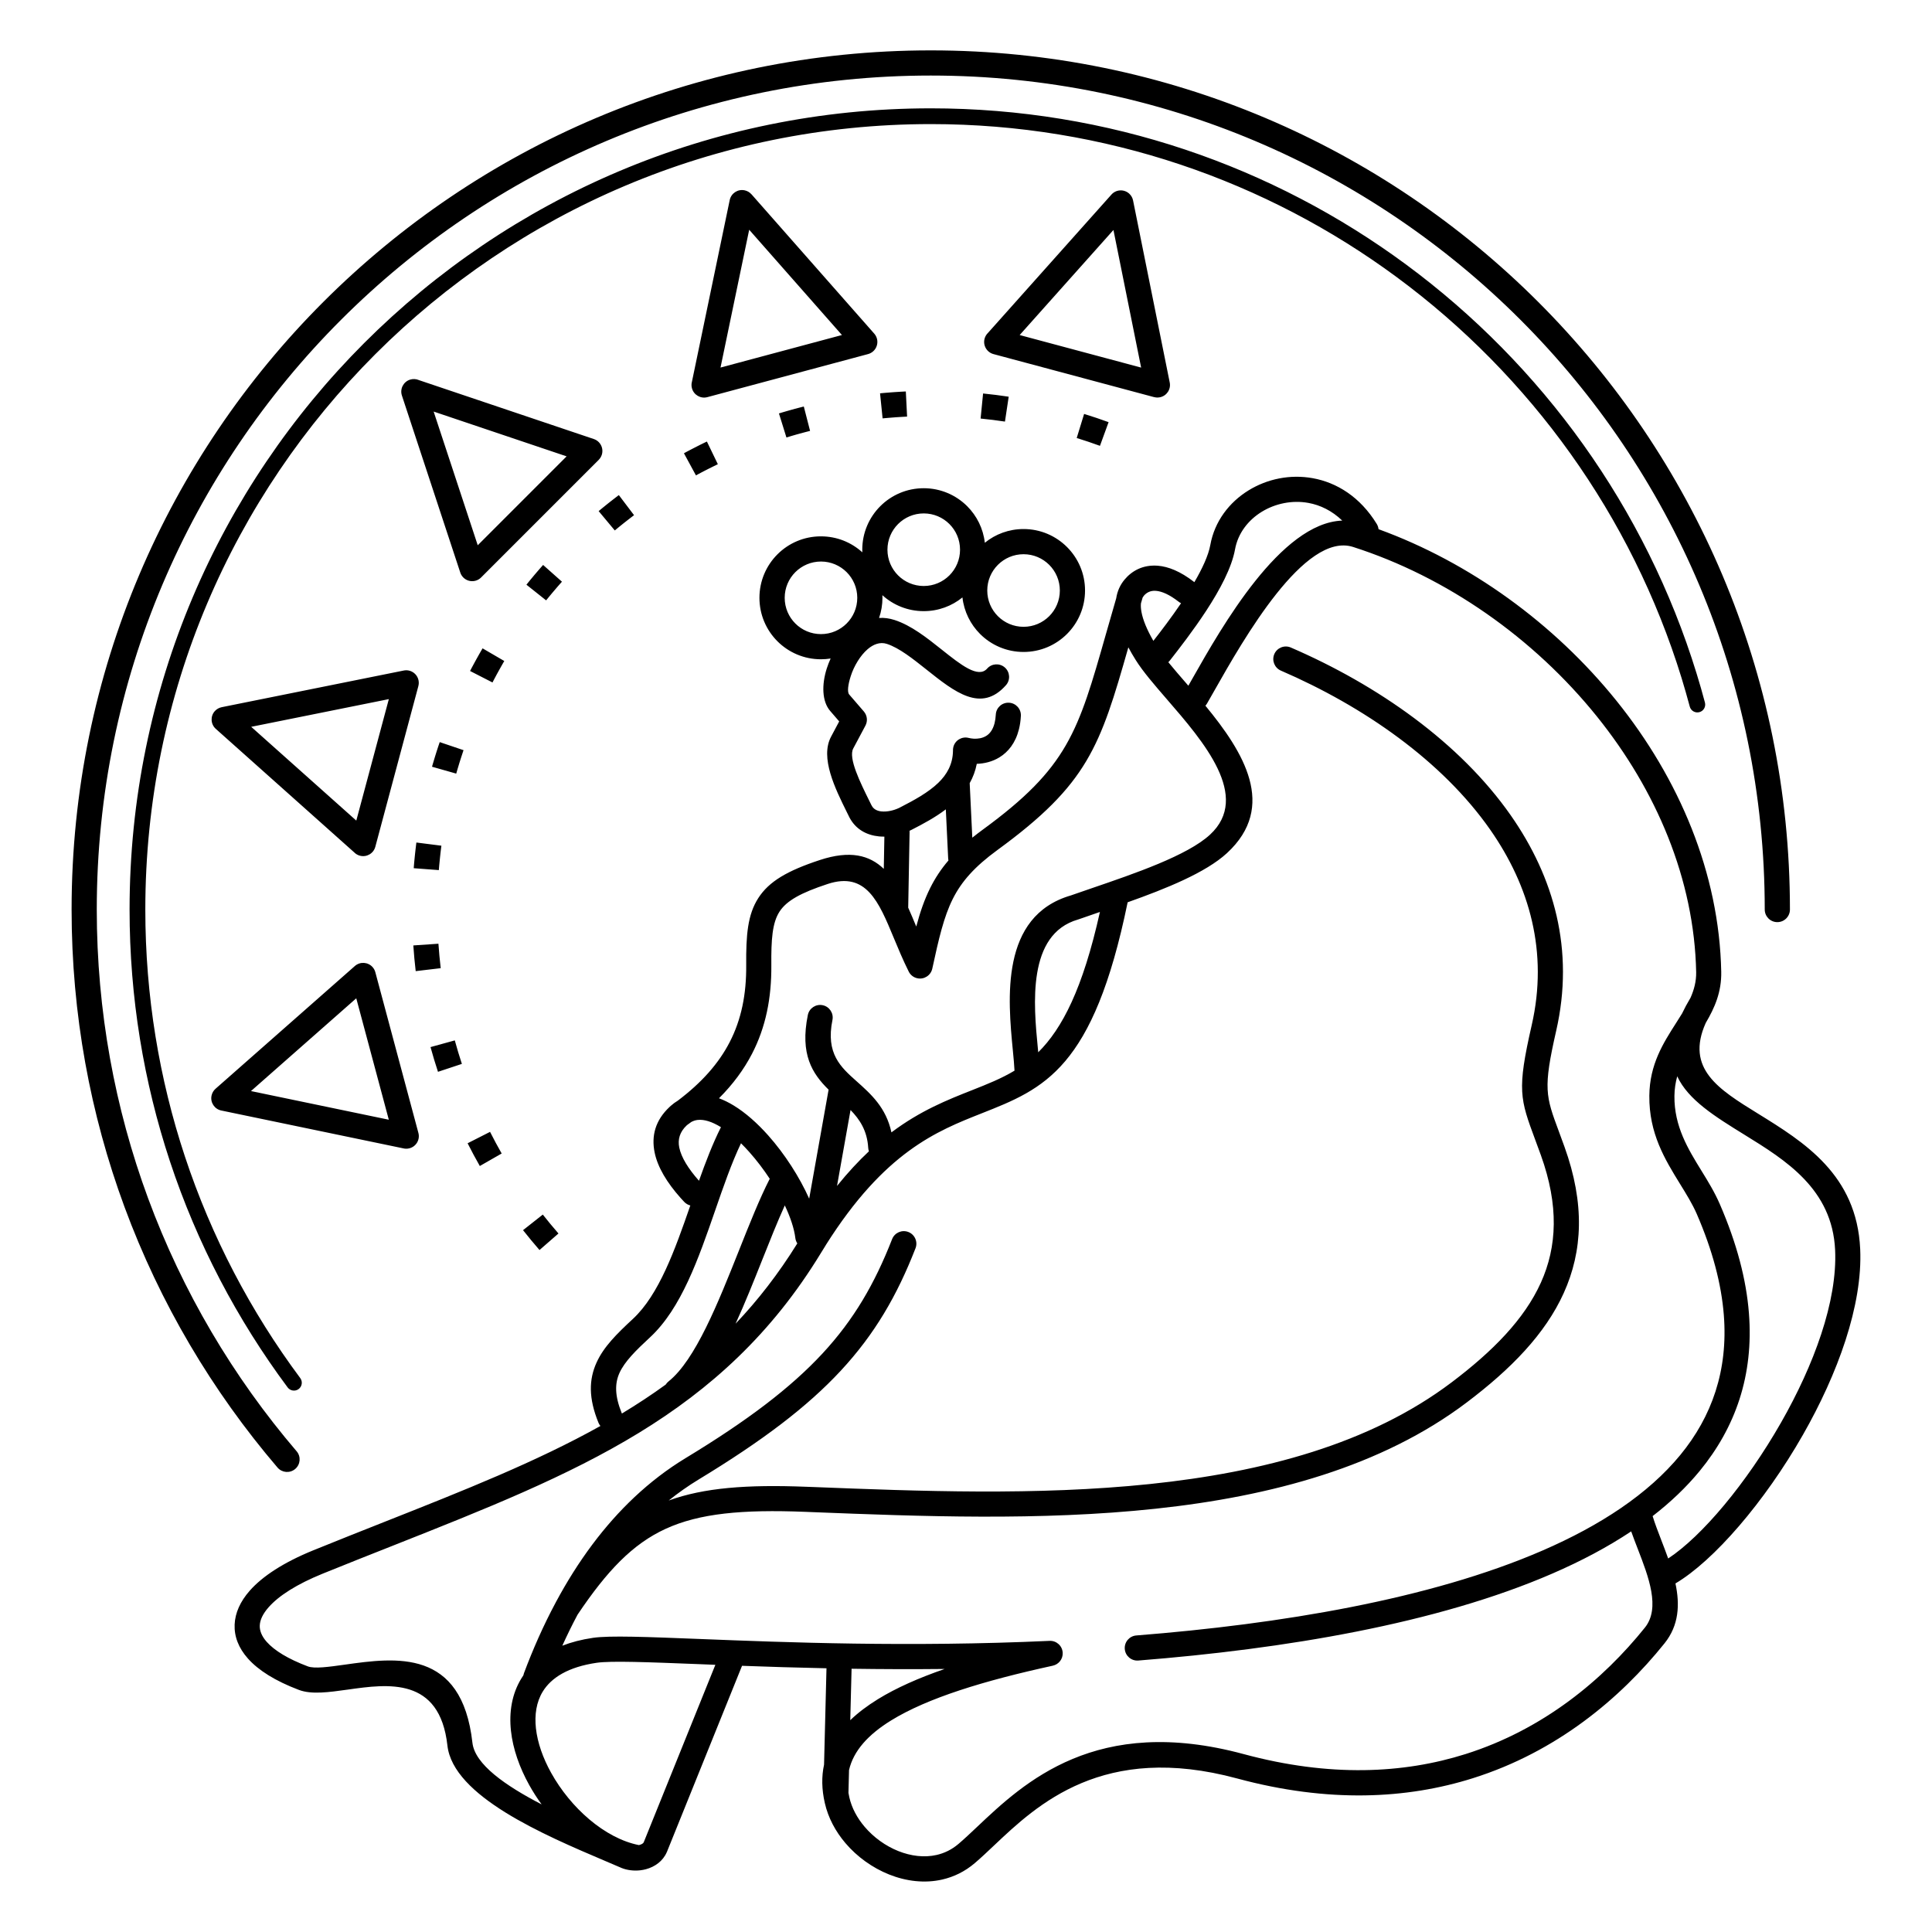 <?xml version="1.0" encoding="UTF-8"?>
<!-- Uploaded to: SVG Repo, www.svgrepo.com, Generator: SVG Repo Mixer Tools -->
<svg fill="#000000" width="800px" height="800px" version="1.1" viewBox="144 144 512 512" xmlns="http://www.w3.org/2000/svg">
 <path d="m223.57 509.21c0.684 0.922 0.492 2.223-0.43 2.906s-2.227 0.488-2.91-0.434c-13.391-17.996-24.008-38.184-31.195-59.918-6.941-20.984-10.695-43.418-10.695-66.723 0-58.629 23.766-111.71 62.184-150.14 38.426-38.426 91.508-62.191 150.14-62.191 47.141 0 90.707 15.375 125.95 41.383 36.117 26.656 63.488 64.492 77.008 108.41 0.434 1.406 0.816 2.684 1.145 3.836 0.336 1.18 0.695 2.465 1.062 3.848 0.293 1.113-0.371 2.254-1.48 2.543-1.113 0.293-2.254-0.371-2.543-1.48-0.309-1.16-0.656-2.418-1.047-3.773-0.398-1.387-0.766-2.641-1.109-3.75-13.25-43.051-40.09-80.145-75.512-106.29-34.535-25.488-77.238-40.551-123.47-40.551-57.48 0-109.52 23.301-147.19 60.965-37.668 37.668-60.965 89.707-60.965 147.19 0 22.859 3.68 44.855 10.484 65.418 7.055 21.328 17.453 41.117 30.578 58.75zm138-223.07c4.219 0 8.066 1.602 10.957 4.231-0.012-0.23-0.016-0.465-0.016-0.695 0-4.5 1.824-8.574 4.769-11.523 2.949-2.949 7.023-4.769 11.516-4.769 4.5 0 8.574 1.824 11.523 4.769 2.539 2.543 4.246 5.918 4.672 9.684 2.801-2.277 6.375-3.637 10.262-3.637 4.5 0 8.57 1.824 11.516 4.769 2.953 2.949 4.777 7.019 4.777 11.516 0 4.5-1.824 8.574-4.777 11.523-2.949 2.949-7.019 4.769-11.516 4.769-4.5 0-8.574-1.824-11.523-4.769-2.539-2.539-4.246-5.918-4.672-9.684-2.801 2.277-6.367 3.637-10.262 3.637-4.219 0-8.062-1.602-10.957-4.231 0.012 0.23 0.02 0.465 0.02 0.695 0 1.867-0.316 3.668-0.898 5.34 1.309-0.086 2.676 0.082 4.086 0.535 4.457 1.438 8.602 4.734 12.574 7.898 4.988 3.969 9.617 7.656 11.984 4.984 1.215-1.375 3.316-1.5 4.691-0.289 1.375 1.219 1.508 3.32 0.289 4.695-6.559 7.406-13.566 1.828-21.109-4.18-3.516-2.797-7.184-5.719-10.465-6.777-1.797-0.578-3.566 0.109-5.082 1.414-0.984 0.848-1.875 1.949-2.637 3.176-0.785 1.266-1.406 2.613-1.828 3.934-0.742 2.289-0.977 4.254-0.422 4.891l3.891 4.508h-0.004c0.875 1.012 1.082 2.492 0.418 3.742l-3.231 6.062c-1.355 2.539 1.855 9.008 4.301 13.957l0.508 1.031c0.031 0.047 0.055 0.098 0.082 0.141 0.492 0.973 1.477 1.438 2.594 1.547 1.508 0.145 3.211-0.238 4.66-0.922 0.051-0.023 0.098-0.051 0.145-0.074 0.191-0.098-0.156 0.07 0.133-0.07 3.777-1.93 7.492-3.977 10.121-6.516 2.297-2.215 3.828-4.914 3.891-8.457-0.02-0.336 0.012-0.68 0.098-1.023 0.441-1.785 2.254-2.871 4.039-2.422 0.43 0.105 0.891 0.18 1.359 0.207 1.113 0.059 2.324-0.125 3.32-0.742 0.953-0.586 1.762-1.637 2.203-3.359 0.168-0.68 0.281-1.438 0.328-2.277 0.09-1.84 1.656-3.25 3.492-3.152 1.832 0.09 3.25 1.656 3.152 3.492-0.07 1.32-0.246 2.504-0.516 3.559-0.918 3.648-2.848 6-5.164 7.426-1.898 1.164-4.012 1.656-6.004 1.719-0.363 1.875-1.008 3.57-1.879 5.117l0.691 14.453c0.855-0.691 1.77-1.391 2.734-2.098 22.621-16.516 25.297-25.914 32.676-51.852 0.797-2.801 1.648-5.801 2.727-9.488 0.293-1.906 1.043-3.551 2.207-4.949 1.875-2.254 4.801-4.004 8.828-3.684 2.734 0.223 5.953 1.461 9.621 4.312l0.055 0.047c2.086-3.578 3.719-7.059 4.227-9.859 1.129-6.254 5.004-11.316 10.152-14.48 2.465-1.512 5.211-2.59 8.086-3.148 2.871-0.562 5.894-0.613 8.902-0.07 6.363 1.148 12.555 4.941 16.973 12.137 0.266 0.438 0.418 0.906 0.469 1.379 24.191 8.797 46.57 25 63.051 45.469 16.609 20.633 27.25 45.641 27.766 71.824 0.105 5.387-1.75 9.562-4.109 13.559-5.422 12.121 3.422 17.59 13.789 23.992 12.242 7.562 26.242 16.211 27.145 35.918 0.68 14.949-5.981 33.121-15.184 49.254-10.168 17.824-23.609 33.352-33.773 39.371 1.184 5.578 0.957 11.082-2.918 15.898-11.766 14.645-28.57 28.711-50.723 35.703-17.508 5.527-38.305 6.625-62.523 0.082-35.488-9.586-52.961 6.926-64.438 17.781-1.82 1.719-3.492 3.305-5.106 4.672-2.621 2.231-5.547 3.633-8.594 4.332-4.66 1.066-9.566 0.469-14.086-1.336-4.43-1.77-8.5-4.695-11.586-8.328-2.621-3.082-4.559-6.695-5.445-10.574-0.848-3.672-0.891-7.062-0.211-10.207l0.645-25.539c-8.062-0.168-15.562-0.406-22.379-0.656l-19.801 49.055c-0.02 0.055-0.039 0.109-0.066 0.172-0.086 0.215 0.07-0.176-0.074 0.156-1.043 2.402-3.164 3.883-5.523 4.523-0.457 0.125-0.926 0.211-1.402 0.273-0.109 0.02-0.227 0.031-0.348 0.039-1.629 0.145-3.305-0.07-4.715-0.641-0.074-0.031 0.004-0.004-0.203-0.09-0.359-0.156-2.262-0.969-4.258-1.82-16.105-6.852-40.188-17.105-41.691-30.555-2.039-18.234-15.773-16.305-26.305-14.82-5.148 0.719-9.688 1.359-13.043 0.098-6.293-2.379-10.766-5.215-13.523-8.324-2.5-2.816-3.648-5.863-3.516-9.02 0.133-3.066 1.48-6.082 3.981-8.926 3.41-3.883 9.094-7.566 16.82-10.707 6.727-2.731 12.902-5.18 18.922-7.562 21.086-8.344 40.238-15.93 57.211-25.406-0.211-0.258-0.387-0.551-0.52-0.871-2.66-6.543-2.527-11.457-0.508-15.922 1.895-4.191 5.344-7.602 9.637-11.582 6.906-6.398 11.148-18.309 15.219-30.062-0.598-0.152-1.164-0.469-1.617-0.953-0.398-0.422-0.719-0.777-0.961-1.043-3.613-4.051-6.07-8.113-6.879-12.031-0.91-4.453 0.195-8.551 3.934-12.062 0.188-0.172 0.293-0.273 0.328-0.301 0.605-0.539 1.23-1.004 1.879-1.387 6.375-4.812 10.848-9.895 13.738-15.492 3.117-6.027 4.449-12.727 4.387-20.379-0.066-8.062 0.387-13.426 3.195-17.801 2.828-4.41 7.672-7.25 16.297-10.09 8.062-2.66 13.191-1.289 16.969 2.332l0.156-8.539c-0.48 0.004-0.957-0.016-1.426-0.059-3.266-0.324-6.211-1.855-7.891-5.141-0.035-0.07-0.066-0.141-0.098-0.211l-0.52-1.047c-3.102-6.262-7.164-14.461-4.195-20.027l2.156-4.051-2.398-2.781c-2.16-2.508-2.281-6.918-0.883-11.281 0.281-0.867 0.621-1.742 1.012-2.606-0.84 0.133-1.699 0.203-2.574 0.203-4.5 0-8.574-1.824-11.523-4.769-2.949-2.949-4.769-7.023-4.769-11.523s1.824-8.57 4.769-11.516c2.949-2.949 7.023-4.769 11.523-4.769zm6.801 9.488c-1.742-1.738-4.144-2.816-6.801-2.816s-5.062 1.078-6.801 2.816c-1.742 1.742-2.816 4.144-2.816 6.801 0 2.66 1.074 5.062 2.816 6.801 1.738 1.742 4.144 2.816 6.801 2.816s5.059-1.074 6.801-2.816c1.738-1.738 2.816-4.141 2.816-6.801 0-2.656-1.078-5.059-2.816-6.801zm27.234-12.75c-1.742-1.742-4.144-2.816-6.805-2.816-2.656 0-5.059 1.074-6.801 2.816-1.738 1.738-2.816 4.141-2.816 6.801 0 2.656 1.078 5.059 2.816 6.801 1.742 1.738 4.144 2.816 6.801 2.816 2.66 0 5.062-1.078 6.805-2.816 1.738-1.742 2.816-4.144 2.816-6.801 0-2.66-1.078-5.062-2.816-6.801zm26.449 10.812c-1.742-1.738-4.144-2.816-6.801-2.816s-5.062 1.078-6.801 2.816c-1.742 1.742-2.816 4.144-2.816 6.801 0 2.66 1.074 5.062 2.816 6.805 1.738 1.738 4.144 2.816 6.801 2.816s5.059-1.078 6.801-2.816c1.738-1.742 2.816-4.144 2.816-6.805 0-2.656-1.078-5.059-2.816-6.801zm-27.402 64.801c-2.766 2.098-5.918 3.809-9.09 5.426-0.172 0.09 0.098-0.051-0.211 0.102-0.066 0.031-0.133 0.059-0.195 0.09l-0.121 0.055c0.012 0.133 0.016 0.262 0.016 0.398l-0.367 19.977c0.719 1.602 1.422 3.285 2.133 5.004 1.023-3.82 2.156-7.144 3.723-10.273 1.289-2.57 2.836-4.934 4.805-7.231-0.039-0.176-0.066-0.363-0.07-0.551l-0.621-13zm-59.625 84.297 0.039-0.074-0.098-0.055c-2.215-1.352-4.316-2.07-6.106-1.859-0.574 0.07-1.133 0.246-1.672 0.543-0.363 0.266-0.73 0.535-1.098 0.801l-0.105 0.09c-1.855 1.742-2.414 3.738-1.977 5.879 0.539 2.637 2.414 5.629 5.223 8.801 1.789-5.019 3.637-9.848 5.789-14.125zm5.344 4.195c-2.5 5.238-4.644 11.441-6.82 17.73-4.445 12.844-9.008 26.027-17.281 33.691-3.738 3.465-6.715 6.383-8.105 9.445-1.258 2.793-1.266 6.062 0.613 10.68l0.031 0.074c4-2.418 7.871-4.961 11.609-7.672 0.195-0.312 0.449-0.598 0.754-0.84 7.098-5.652 13.113-20.762 18.676-34.734 2.777-6.984 5.445-13.695 8.141-18.969-1.633-2.484-3.473-4.906-5.426-7.098-0.719-0.805-1.449-1.582-2.191-2.309zm11.609 16.469c-1.953 4.309-3.926 9.254-5.953 14.355-2.262 5.684-4.594 11.543-7.09 16.988 5.926-6.238 11.383-13.254 16.359-21.277-0.277-0.422-0.465-0.91-0.527-1.445-0.293-2.453-1.289-5.453-2.785-8.621zm-17.445-28.398c1.305 0.48 2.609 1.129 3.906 1.918 3.133 1.91 6.242 4.676 9.105 7.883 4.422 4.957 8.348 11.098 10.898 16.801l5.144-28.879c-4.344-4.266-7.617-9.375-5.5-19.793 0.367-1.797 2.125-2.961 3.926-2.594 1.797 0.367 2.961 2.125 2.594 3.926-1.812 8.906 2.191 12.48 6.348 16.184 3.883 3.461 7.863 7.008 9.285 13.594 7.691-5.785 14.863-8.621 21.469-11.227 3.941-1.559 7.652-3.027 11.148-5.129-0.066-1.449-0.242-3.301-0.441-5.367-1.305-13.527-3.438-35.594 15.375-41.07 1.723-0.609 3.633-1.266 5.629-1.945 11.254-3.848 25.266-8.641 31.242-14.156 10.934-10.086-1.719-24.68-11.426-35.887-3.316-3.836-6.328-7.309-8.266-10.41-0.727-1.152-1.371-2.273-1.945-3.352-7.477 26.262-10.695 36.199-34.699 53.715-6.051 4.418-9.512 8.332-11.836 12.969-2.371 4.734-3.707 10.535-5.422 18.461-0.387 1.797-2.168 2.949-3.965 2.555-1.094-0.23-1.945-0.984-2.359-1.934-1.48-2.973-2.707-5.93-3.891-8.777-3.965-9.566-7.309-17.637-17.508-14.277-7.078 2.332-10.898 4.418-12.781 7.356-1.906 2.969-2.207 7.359-2.152 14.148 0.07 8.742-1.48 16.461-5.113 23.488-2.168 4.18-5.055 8.098-8.762 11.801zm39.551 13.129c-0.273-4.566-2.262-7.527-4.684-10.016l-3.582 20.121c2.883-3.57 5.699-6.594 8.453-9.176-0.102-0.297-0.168-0.605-0.188-0.934zm-11.25 25.809c-0.055 0.102-0.117 0.195-0.18 0.293-0.359 0.57-0.715 1.148-1.078 1.738-26.223 43.062-64.738 58.305-113.21 77.496-6.262 2.473-12.688 5.019-18.879 7.531-6.766 2.75-11.594 5.809-14.316 8.906-1.48 1.688-2.273 3.309-2.332 4.812-0.059 1.414 0.543 2.883 1.844 4.352 2.047 2.301 5.637 4.508 10.891 6.492 1.77 0.664 5.523 0.141 9.785-0.457 13.469-1.895 31.035-4.363 33.836 20.691 0.641 5.734 8.77 11.387 18.34 16.34-1.211-1.656-2.309-3.375-3.285-5.129-2.59-4.66-4.324-9.598-4.84-14.344-0.543-4.988 0.238-9.785 2.742-13.887 0.172-0.281 0.352-0.559 0.539-0.832 0.035-0.191 0.086-0.379 0.156-0.562 2.348-6.277 5.117-12.59 8.395-18.707 0.035-0.082 0.082-0.16 0.125-0.238 2.832-5.273 6.035-10.398 9.648-15.219 6.715-8.961 14.852-16.898 24.695-22.863 16.328-9.898 27.75-18.551 36.223-27.676 8.359-9.008 13.879-18.555 18.48-30.34 0.672-1.715 2.602-2.559 4.312-1.891 1.715 0.672 2.559 2.602 1.891 4.312-4.898 12.555-10.812 22.758-19.809 32.449-8.887 9.574-20.758 18.574-37.656 28.824-2.785 1.688-5.43 3.559-7.934 5.57 9.344-3.387 20.715-4.258 36.477-3.637l2.016 0.074c55.328 2.176 125.73 4.949 169-27.762 10.844-8.191 19.242-16.676 23.633-26.398 4.309-9.539 4.801-20.465 0.004-33.785-0.488-1.344-0.996-2.719-1.461-3.977-4.07-10.969-4.914-13.23-0.969-30.492 4.422-19.34-0.559-36.867-11.027-51.836-12.695-18.141-33.438-32.605-55.438-42.113-1.691-0.727-2.473-2.684-1.75-4.379 0.727-1.691 2.691-2.473 4.379-1.742 23.016 9.941 44.789 25.184 58.254 44.43 11.504 16.438 16.957 35.746 12.07 57.129-3.5 15.34-2.785 17.281 0.707 26.684 0.434 1.168 0.91 2.445 1.484 4.055 5.453 15.129 4.82 27.68-0.188 38.762-4.918 10.891-14.02 20.168-25.688 28.984-45.156 34.133-116.9 31.309-173.28 29.09l-2.016-0.082c-16.75-0.66-28.066 0.398-37.004 4.492-8.797 4.027-15.582 11.18-23.355 22.746-1.445 2.711-2.793 5.461-4.047 8.238 2.367-0.926 5.066-1.637 8.137-2.086 4.375-0.641 14.316-0.246 28.457 0.312 22.355 0.887 55.375 2.191 92.539 0.492 1.84-0.082 3.391 1.34 3.473 3.18 0.07 1.641-1.066 3.059-2.621 3.394v0.004c-18.262 3.984-33.195 8.555-42.863 14.516-6.07 3.742-9.965 8.051-11.141 13.148l-0.152 6.039c0.066 0.402 0.141 0.812 0.238 1.219 0.641 2.801 2.082 5.457 4.039 7.758 2.398 2.828 5.547 5.094 8.953 6.453 3.316 1.32 6.856 1.773 10.152 1.02 2.039-0.469 4.004-1.41 5.777-2.922 1.484-1.258 3.098-2.785 4.848-4.434 12.543-11.863 31.648-29.922 70.719-19.371 22.863 6.176 42.406 5.168 58.793 0 20.727-6.543 36.484-19.754 47.539-33.512 4.176-5.195 0.984-13.461-1.891-20.887-0.609-1.582-1.211-3.133-1.734-4.621-6.258 4.168-13.273 7.879-20.883 11.176-30.691 13.32-71.078 19.992-109.74 23.051-1.832 0.145-3.441-1.223-3.582-3.059-0.145-1.84 1.223-3.441 3.062-3.586 38.078-3.012 77.746-9.539 107.63-22.5 15.312-6.644 28.016-14.965 36.543-25.348 8.34-10.156 12.68-22.391 11.516-37.102-0.645-8.141-2.953-17.035-7.168-26.754-1.113-2.57-2.75-5.231-4.43-7.949-4.027-6.539-8.238-13.387-8.141-23.383 0.082-8.309 3.672-13.926 7.117-19.312 0.527-0.832 1.059-1.656 1.562-2.484 0.625-1.324 1.371-2.711 2.242-4.168 0.941-2.133 1.535-4.352 1.492-6.769-0.484-24.621-10.57-48.23-26.309-67.781-16.742-20.801-39.848-36.98-64.598-44.914-12.852-4.121-29.121 24.57-36.727 37.992-0.781 1.375-1.477 2.606-1.984 3.477-0.125 0.223-0.277 0.422-0.438 0.598 10.098 12.254 19.105 26.711 5.719 39.059-5.617 5.184-16.227 9.457-26.328 13.039-9.07 44.23-22.152 49.398-38.684 55.93-11.871 4.691-25.688 10.152-41.316 34.926zm83.98-171.65-0.453 1.547c-0.07 0.656-0.023 1.41 0.133 2.273 0.387 2.106 1.422 4.66 3.16 7.672 2.051-2.625 4.758-6.168 7.336-9.969-0.211-0.105-0.418-0.227-0.613-0.383-2.504-1.949-4.492-2.781-6.051-2.902-1.473-0.121-2.523 0.504-3.195 1.305-0.117 0.141-0.223 0.293-0.312 0.457zm52.887-20.383c-2.715-2.613-5.828-4.117-8.984-4.684-2.144-0.387-4.336-0.348-6.449 0.066-2.109 0.414-4.117 1.199-5.894 2.293-3.606 2.215-6.312 5.703-7.082 9.965-0.875 4.848-4.019 10.723-7.586 16.184-3.438 5.266-7.269 10.191-9.723 13.316-0.109 0.145-0.23 0.277-0.363 0.398 1.371 1.688 2.969 3.531 4.644 5.465l0.66 0.762c0.371-0.656 0.754-1.324 1.16-2.039 7.688-13.559 23.32-41.125 39.621-41.719zm-64.211 103.72c-1.949 0.672-3.82 1.309-5.602 1.941-0.066 0.02-0.133 0.039-0.195 0.059v0.004c-13.574 3.898-11.77 22.602-10.66 34.059l0.109 1.125c6.348-6.289 11.809-16.82 16.348-37.188zm-122.19 247.29c0.051-0.012 0.105-0.023 0.16-0.039 0.555-0.145 1.004-0.395 1.145-0.719l0.004-0.012c-0.031 0.059-0.059 0.125-0.004-0.016 0.023-0.055 0.047-0.109 0.07-0.16l18.902-46.828-4.231-0.172c-13.734-0.539-23.398-0.922-27.23-0.363-7.488 1.098-12.016 3.918-14.289 7.637-1.684 2.762-2.195 6.125-1.805 9.719 0.422 3.836 1.863 7.906 4.035 11.809 5.133 9.234 14.152 17.324 23.242 19.145zm81.047-46.672c-8.621 0.09-16.879 0.055-24.672-0.059l-0.348 13.633c2.051-1.977 4.5-3.824 7.316-5.562 4.848-2.988 10.812-5.629 17.703-8.012zm189.88-34.219c0.625 1.621 1.266 3.273 1.855 4.941 8.973-5.914 20.723-19.91 29.926-36.047 8.664-15.184 14.938-32.098 14.316-45.68-0.734-16.188-13.145-23.852-23.992-30.551-7.809-4.82-14.941-9.23-17.852-15.504-0.449 1.629-0.727 3.356-0.742 5.219-0.082 8.047 3.633 14.07 7.176 19.828 1.75 2.84 3.465 5.629 4.848 8.816 4.535 10.445 7.019 20.047 7.715 28.859 1.309 16.566-3.602 30.363-13.027 41.848-3.551 4.328-7.75 8.312-12.488 11.98 0.613 2.004 1.426 4.109 2.266 6.289zm-301.62-82.07c1.41 1.789 2.867 3.543 4.363 5.266l5.027-4.383c-1.422-1.637-2.805-3.305-4.152-5.012l-5.238 4.133zm155.18-214.13c-2.144-0.781-4.309-1.512-6.488-2.18l-1.961 6.379c2.074 0.645 4.121 1.328 6.16 2.074zm-26.469-6.746c-2.258-0.344-4.519-0.621-6.793-0.852l-0.656 6.641c2.156 0.211 4.312 0.484 6.453 0.805l0.992-6.594zm-27.281-1.387-0.441 0.02-0.883 0.047-0.875 0.055-0.871 0.055-0.875 0.066-0.867 0.07-0.871 0.07-0.871 0.082-0.262 0.023 0.676 6.641 0.223-0.02 0.828-0.074 0.828-0.07 1.664-0.133 0.832-0.051 0.836-0.051 0.832-0.047 0.449-0.023-0.336-6.66zm-27.023 3.988-0.699 0.176-1.641 0.43-0.82 0.227-0.816 0.23-0.812 0.23-0.816 0.238-0.812 0.246-0.172 0.051 1.984 6.375 0.902-0.273 0.77-0.227 0.777-0.227 0.777-0.215 1.562-0.422 0.781-0.203 0.699-0.176-1.664-6.465zm-25.68 9.281-0.266 0.125-0.75 0.363-0.746 0.367-0.746 0.379-1.484 0.758-1.469 0.773-0.625 0.344 3.184 5.863 0.59-0.324 0.699-0.371 0.699-0.367 0.707-0.363 0.707-0.359 0.707-0.352 0.715-0.352 0.711-0.348 0.266-0.125zm-23.336 14.191-0.238 0.18-0.66 0.504-0.648 0.504-0.656 0.508-0.645 0.508-0.645 0.52-0.641 0.52-0.641 0.523-0.578 0.48 4.277 5.125 0.551-0.457 0.609-0.5 0.609-0.492 0.609-0.488 0.621-0.488 0.621-0.484 0.621-0.48 0.625-0.48 0.242-0.176-4.031-5.324zm-20.07 18.512-0.656 0.746-0.543 0.621-0.539 0.629-0.535 0.625-0.527 0.637-0.527 0.629-0.523 0.641-0.57 0.711 5.219 4.152 0.523-0.645 1-1.211 1.016-1.195 0.508-0.594 0.52-0.594 0.629-0.711-4.992-4.434zm-16.043 22.102-0.465 0.801-0.414 0.719-0.402 0.719-0.406 0.727-0.398 0.73-0.395 0.73-0.395 0.734-0.438 0.84 5.941 3.043 0.402-0.77 0.371-0.695 0.371-0.699 0.766-1.383 0.387-0.691 0.387-0.684 0.441-0.766-5.762-3.359zm-11.355 24.848-0.098 0.289-0.273 0.801-0.262 0.801-0.258 0.801-0.25 0.805-0.25 0.812-0.484 1.625-0.168 0.594 6.418 1.824 0.156-0.555 0.23-0.777 0.23-0.766 0.23-0.77 0.242-0.766 0.246-0.766 0.5-1.523 0.102-0.289-6.324-2.141zm-6.184 26.605-0.035 0.262-0.105 0.863-0.102 0.863-0.098 0.867-0.09 0.867-0.086 0.867-0.082 0.867-0.074 0.871-0.035 0.484 6.656 0.504 0.031-0.438 0.07-0.832 0.164-1.656 0.086-0.82 0.09-0.82 0.098-0.82 0.102-0.82 0.035-0.262-6.621-0.84zm-0.812 27.285c0.152 2.277 0.367 4.543 0.629 6.805l6.629-0.785c-0.25-2.156-0.457-4.312-0.605-6.481l-6.656 0.457zm4.559 26.934c0.605 2.195 1.258 4.383 1.977 6.551l6.332-2.098c-0.676-2.055-1.305-4.137-1.875-6.227zm9.828 25.488c1.027 2.035 2.106 4.047 3.234 6.027l5.793-3.316c-1.078-1.891-2.102-3.797-3.078-5.734zm-45.316 81.617c1.195 1.395 1.031 3.496-0.367 4.691-1.395 1.195-3.496 1.031-4.691-0.363-17.324-20.27-31.16-43.605-40.562-69.086-9.062-24.562-14.012-51.105-14.012-78.801 0-62.871 25.488-119.79 66.688-161 41.203-41.203 98.121-66.684 161-66.684s119.8 25.484 161 66.684c41.203 41.207 66.688 98.129 66.688 161 0 1.844-1.496 3.34-3.34 3.34-1.84 0-3.336-1.496-3.336-3.34 0-61.031-24.738-116.29-64.734-156.28-39.992-39.996-95.246-64.734-156.28-64.734s-116.29 24.738-156.28 64.734c-39.996 39.992-64.734 95.246-64.734 156.28 0 26.902 4.801 52.68 13.594 76.508 9.129 24.738 22.551 47.387 39.363 67.051zm221.67-331.46 9.715 48.238c0.359 1.797-0.805 3.551-2.606 3.91-0.52 0.105-1.031 0.086-1.512-0.047l-0.004 0.012-42.586-11.41c-1.777-0.48-2.836-2.301-2.363-4.082 0.168-0.609 0.484-1.133 0.91-1.543l32.711-36.652c1.223-1.371 3.324-1.484 4.691-0.262 0.559 0.5 0.91 1.148 1.043 1.832zm2.137 44.285-7.34-36.473-24.852 27.844 32.195 8.625zm-245.3 191.12 36.93-32.535c1.379-1.215 3.488-1.082 4.707 0.301 0.379 0.43 0.625 0.926 0.746 1.449l11.383 42.48c0.48 1.777-0.578 3.602-2.359 4.074-0.578 0.156-1.164 0.152-1.707 0.004l-48.176-10.016c-1.797-0.371-2.953-2.137-2.578-3.934 0.152-0.734 0.535-1.367 1.059-1.824v-0.004zm37.301-23.98-27.902 24.586 36.527 7.594zm-35.656-77.148 48.246-9.715c1.797-0.359 3.551 0.812 3.91 2.609 0.105 0.52 0.082 1.027-0.047 1.508l0.004 0.004-11.41 42.594c-0.473 1.777-2.301 2.832-4.082 2.359-0.609-0.16-1.133-0.484-1.543-0.91l-36.652-32.707c-1.367-1.223-1.484-3.324-0.262-4.695 0.504-0.559 1.152-0.906 1.832-1.043zm44.289-2.137-36.477 7.34 27.852 24.852 8.625-32.195zm7.906-84.562 46.414 15.637c1.742 0.586 2.68 2.469 2.102 4.211-0.172 0.504-0.449 0.941-0.805 1.293l0.012 0.004-31.18 31.18c-1.305 1.305-3.414 1.305-4.719 0-0.406-0.414-0.691-0.906-0.84-1.43l-15.426-46.777c-0.578-1.75 0.371-3.633 2.121-4.211 0.789-0.258 1.613-0.207 2.328 0.09zm39.207 20.227-35.238-11.871 11.684 35.43zm48.984-69.461 32.535 36.93c1.219 1.387 1.082 3.492-0.297 4.707-0.434 0.379-0.934 0.629-1.457 0.75l-42.48 11.383c-1.773 0.473-3.602-0.586-4.074-2.363-0.156-0.578-0.152-1.164-0.004-1.707l10.016-48.168c0.379-1.797 2.141-2.957 3.941-2.578 0.734 0.152 1.359 0.535 1.82 1.059l0.004-0.004zm23.98 37.309-24.582-27.902-7.598 36.52 32.18-8.621z"/>
</svg>